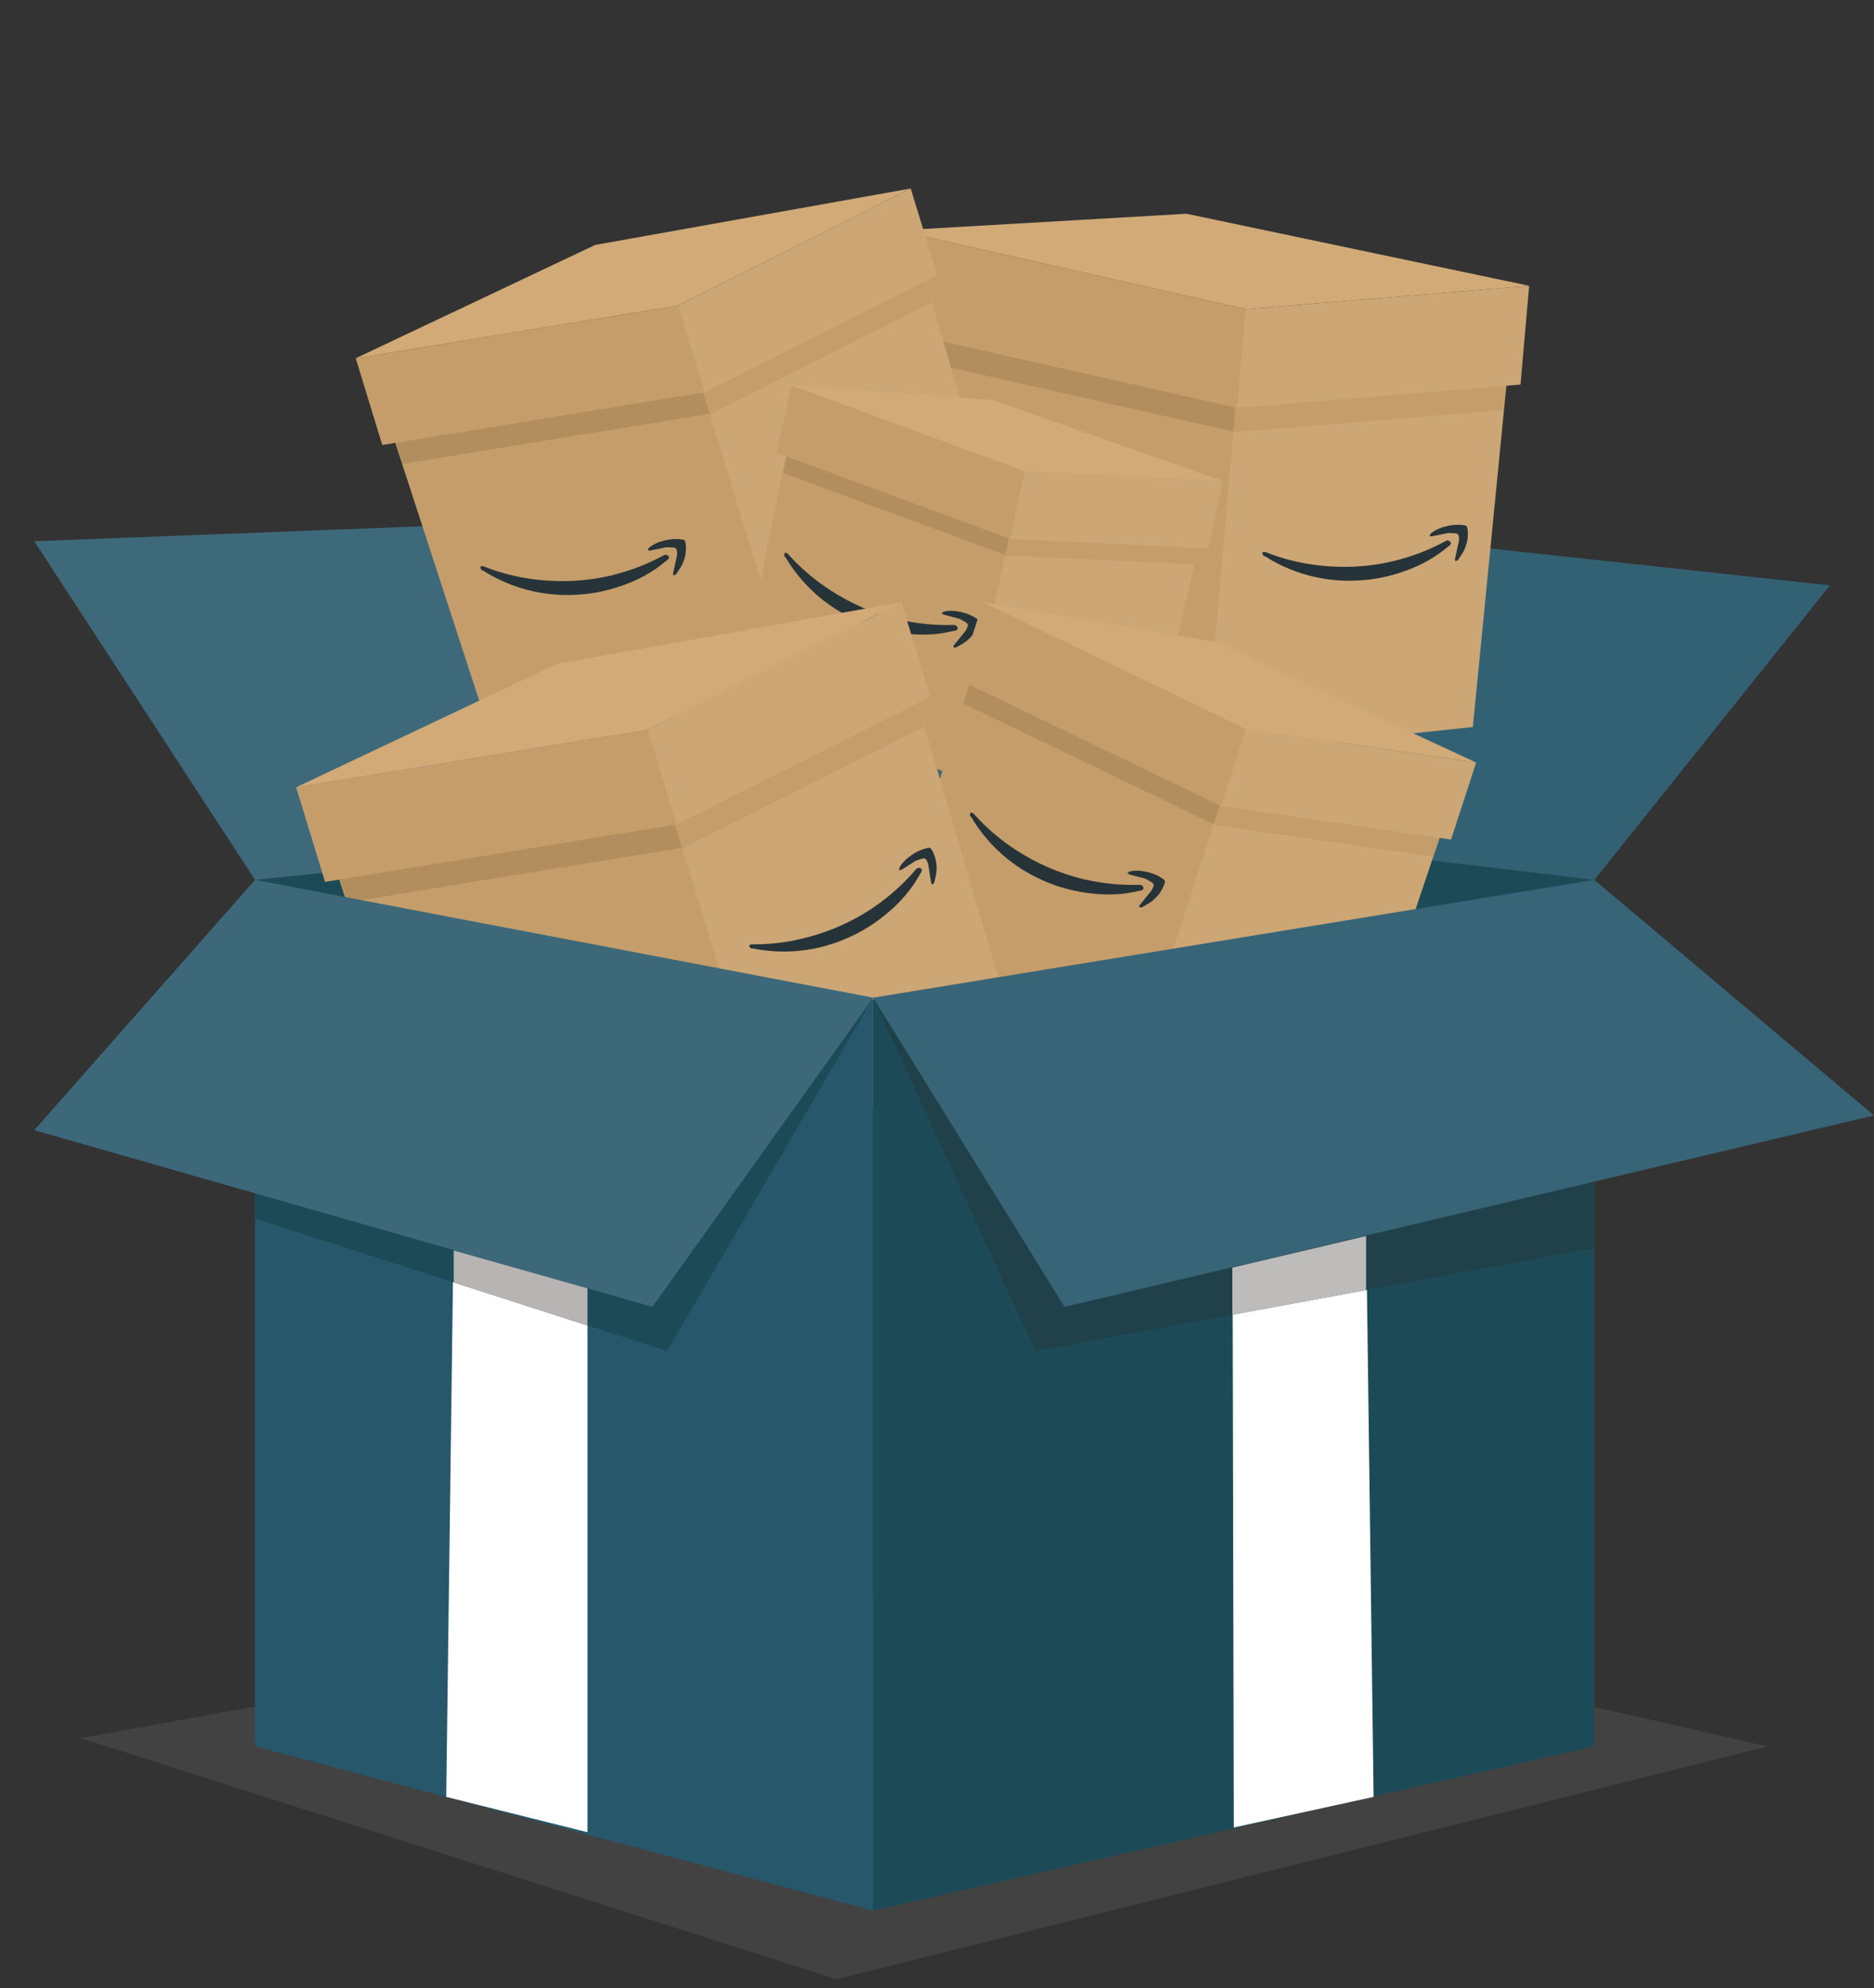 <?xml version="1.0" encoding="UTF-8"?>
<svg xmlns="http://www.w3.org/2000/svg" xmlns:xlink="http://www.w3.org/1999/xlink" id="Layer_2" data-name="Layer 2" viewBox="0 0 416.7 441.9">
  <rect x="0" y="0" width="416.7" height="441.9" fill="#333333" stroke="none"/>
  <defs>
    <style>
      .cls-1 {
        fill: none;
      }

      .cls-2 {
        fill: #386477;
      }

      .cls-3 {
        fill: #21414a;
      }

      .cls-4 {
        fill: #3c687a;
      }

      .cls-5 {
        fill: #336174;
      }

      .cls-6 {
        fill: #b28d5d;
      }

      .cls-7 {
        fill: #ffd000;
      }

      .cls-8 {
        fill: #b8b4b4;
      }

      .cls-9 {
        fill: #26576b;
      }

      .cls-10 {
        clip-path: url(#clippath-6);
      }

      .cls-11 {
        clip-path: url(#clippath-5);
      }

      .cls-12 {
        fill: #fff;
      }

      .cls-13 {
        fill: #bebbbb;
      }

      .cls-14 {
        fill: #1c4b57;
      }

      .cls-15 {
        fill: #c59d6a;
      }

      .cls-16 {
        opacity: .2;
      }

      .cls-17 {
        fill: #263338;
      }

      .cls-18 {
        fill: #d1aa77;
      }

      .cls-19 {
        fill: #7f7f7f;
      }

      .cls-20 {
        fill: #cca674;
      }

      .cls-21 {
        clip-path: url(#clippath);
      }

      .cls-22 {
        fill: #3e697b;
      }

      .cls-23 {
        fill: #ececec;
      }
    </style>
    <clipPath id="clippath">
      <rect class="cls-1" x="7.62" width="409.09" height="439.91"></rect>
    </clipPath>
    <clipPath id="clippath-5">
      <rect class="cls-1" x="7.62" width="409.09" height="439.91"></rect>
    </clipPath>
    <clipPath id="clippath-6">
      <rect class="cls-1" y="335.37" width="410.92" height="106.53"></rect>
    </clipPath>
  </defs>
  <g id="Layer_1-2" data-name="Layer 1">
    <g class="cls-21">
      <polygon class="cls-14" points="56.71 195.57 56.71 244.66 217.07 244.66 217.07 179.21 56.71 195.57"></polygon>
      <polygon class="cls-14" points="354.52 195.57 354.52 244.66 217.07 244.66 217.07 179.21 354.52 195.57"></polygon>
      <polygon class="cls-22" points="7.62 120.3 56.71 195.57 217.07 179.21 177.8 113.75 7.62 120.3"></polygon>
      <polygon class="cls-5" points="406.89 130.11 354.52 195.57 217.07 179.2 256.34 113.75 406.89 130.11"></polygon>
      <polygon class="cls-7" points="267.96 167.89 199.11 151.61 201.45 64.15 275.57 80.89 279.69 107.34 267.96 167.89"></polygon>
      <polygon class="cls-15" points="267.96 167.89 195.44 150.74 201.45 64.15 275.57 80.89 279.69 107.34 267.96 167.89"></polygon>
      <polygon class="cls-20" points="267.96 167.89 327.5 161.59 335.92 75.91 275.57 80.89 267.96 167.89"></polygon>
      <path class="cls-23" d="M335.92,75.91l-59.99,4.95,59.99-4.95ZM275.73,80.88h-.16s.16,0,.16,0Z"></path>
      <polygon class="cls-6" points="201.79 64.22 201.48 67.79 200.56 79.29 274.26 95.93 275.57 80.89 201.79 64.22"></polygon>
      <polygon class="cls-15" points="335.92 75.91 275.93 80.86 275.92 80.92 275.73 80.88 275.57 80.89 274.26 95.93 274.6 96.01 274.6 96.05 334.33 91.13 335.92 75.91"></polygon>
      <polygon class="cls-15" points="199.56 51.23 197.63 73.18 275.07 90.67 278.04 79.66 276.99 68.72 199.56 51.23"></polygon>
      <polygon class="cls-20" points="276.99 68.72 275.07 90.67 338.1 85.47 340.02 63.52 276.99 68.72"></polygon>
      <polygon class="cls-18" points="199.56 51.23 263.82 47.51 340.02 63.52 276.99 68.72 199.56 51.23"></polygon>
      <polygon class="cls-7" points="177.14 155.17 113.14 164.96 85.13 89.94 153.77 78.74 166.34 99.77 177.14 155.17"></polygon>
      <polygon class="cls-15" points="177.14 155.17 109.73 165.48 85.13 89.94 153.77 78.74 166.34 99.77 177.14 155.17"></polygon>
      <polygon class="cls-20" points="177.14 155.17 225.51 129.41 203.27 53.82 153.77 78.74 177.14 155.17"></polygon>
      <path class="cls-23" d="M203.27,53.82l-49.21,24.77,49.21-24.77ZM153.9,78.67l-.13.06.13-.06Z"></path>
      <polygon class="cls-6" points="85.45 89.89 86.41 93.03 89.57 103.09 157.81 91.95 153.77 78.74 85.45 89.89"></polygon>
      <polygon class="cls-15" points="203.27 53.82 154.06 78.59 154.08 78.64 153.9 78.67 153.77 78.74 157.81 91.95 158.13 91.9 158.14 91.94 207.14 67.28 203.27 53.82"></polygon>
      <polygon class="cls-15" points="79.1 79.63 85 98.91 156.7 87.21 155.45 76.85 150.8 67.93 79.1 79.63"></polygon>
      <polygon class="cls-20" points="150.8 67.93 156.7 87.21 208.4 61.18 202.51 41.9 150.8 67.93"></polygon>
      <polygon class="cls-18" points="79.1 79.63 132.35 54.44 202.51 41.9 150.8 67.93 79.1 79.63"></polygon>
      <polygon class="cls-7" points="212.64 172.49 166.54 154.97 176.11 94.74 225.82 113.05 226.26 131.71 212.64 172.49"></polygon>
      <polygon class="cls-15" points="212.64 172.49 164.08 154.04 176.11 94.74 225.82 113.05 226.26 131.71 212.64 172.49"></polygon>
      <polygon class="cls-20" points="212.64 172.49 254.37 173.55 267.98 115.1 225.82 113.05 212.64 172.49"></polygon>
      <path class="cls-23" d="M267.98,115.11l-41.91-2.04,41.91,2.04ZM225.93,113.06h-.11s.11,0,.11,0Z"></path>
      <polygon class="cls-6" points="176.34 94.82 175.8 97.26 174.12 105.12 223.54 123.33 225.82 113.05 176.34 94.82"></polygon>
      <polygon class="cls-15" points="267.98 115.1 226.06 113.07 226.06 113.11 225.93 113.06 225.82 113.05 223.54 123.33 223.77 123.41 223.76 123.45 265.49 125.48 267.98 115.1"></polygon>
      <polygon class="cls-15" points="175.98 85.64 172.66 100.64 224.58 119.77 227.64 112.43 227.9 104.77 175.98 85.64"></polygon>
      <polygon class="cls-20" points="227.9 104.77 224.58 119.77 268.62 121.91 271.94 106.92 227.9 104.77"></polygon>
      <g>
        <path class="cls-17" d="M193.1,138.94c-3.49-1.28-6.58-2.92-9.42-5.04-3.23-2.41-5.9-5.29-8.11-8.57-.28-.42-.53-.87-.79-1.3-.14-.23-.48-.35-.39-.69.04-.16.08-.33.11-.5.2.06.46.06.59.18.47.46.89.96,1.34,1.43,2.49,2.58,5.26,4.85,8.3,6.8,2.22,1.43,4.53,2.69,6.95,3.74,2.65,1.15,5.38,2.07,8.21,2.72,3.99.91,8.02,1.32,12.08,1.2.19,0,.44-.01.57.09.19.15.38.39.41.6.04.31-.22.5-.52.56-1.14.23-2.27.5-3.43.65-3.37.44-6.75.25-10.13-.35-2.02-.36-3.99-.89-5.77-1.52Z"></path>
        <path class="cls-17" d="M213.38,137.55c-1.09-.28-2.24-.58-3.39-.9-.22-.06-.41-.23-.62-.34.2-.13.38-.34.6-.39,1.3-.3,2.61-.15,3.91.16,1.17.28,2.27.73,3.27,1.41.61.41.67.59.44,1.25-.52,1.53-1.48,2.79-2.75,3.8-.64.51-1.41.87-2.12,1.3-.08.05-.17.09-.26.09-.16,0-.32-.05-.48-.07.04-.15.05-.34.14-.46.84-1.05,1.71-2.07,2.54-3.13.21-.27.35-.61.48-.94.16-.41.05-.74-.35-.99-.43-.28-.9-.5-1.42-.79Z"></path>
      </g>
      <polygon class="cls-18" points="175.98 85.64 220.73 88.91 271.94 106.92 227.9 104.77 175.98 85.64"></polygon>
      <polygon class="cls-7" points="251.64 239.36 199.8 213.73 217.74 144.5 273.7 171.47 272.12 193.3 251.64 239.36"></polygon>
      <polygon class="cls-15" points="251.64 239.36 197.03 212.37 217.74 144.5 273.7 171.47 272.12 193.3 251.64 239.36"></polygon>
      <polygon class="cls-20" points="251.64 239.36 300.22 245.29 322.68 178.6 273.7 171.47 251.64 239.36"></polygon>
      <path class="cls-23" d="M322.68,178.6l-48.69-7.09,48.69,7.09ZM273.83,171.48l-.13-.02.13.02Z"></path>
      <polygon class="cls-6" points="218 144.62 217.09 147.41 214.25 156.39 269.89 183.2 273.7 171.46 218 144.62"></polygon>
      <polygon class="cls-15" points="322.68 178.6 273.99 171.51 273.97 171.55 273.83 171.48 273.7 171.47 269.89 183.2 270.15 183.33 270.13 183.37 318.62 190.42 322.68 178.6"></polygon>
      <polygon class="cls-15" points="218.61 133.87 213.04 150.99 271.5 179.16 275.89 170.94 277.06 162.04 218.61 133.87"></polygon>
      <polygon class="cls-20" points="277.06 162.03 271.5 179.16 322.66 186.61 328.23 169.48 277.06 162.03"></polygon>
      <polygon class="cls-18" points="218.61 133.87 270.48 142.72 328.23 169.48 277.06 162.04 218.61 133.87"></polygon>
      <polygon class="cls-7" points="172.77 257.36 102.97 268.04 72.43 186.23 147.28 174.01 160.99 196.95 172.77 257.36"></polygon>
      <polygon class="cls-15" points="172.77 257.36 99.25 268.61 72.43 186.23 147.28 174.01 160.99 196.95 172.77 257.36"></polygon>
      <polygon class="cls-20" points="172.77 257.36 225.51 229.27 201.26 146.84 147.28 174.01 172.77 257.36"></polygon>
      <path class="cls-23" d="M201.26,146.84l-53.67,27.01,53.67-27.01ZM147.42,173.94l-.14.07.14-.07Z"></path>
      <polygon class="cls-6" points="72.78 186.18 73.82 189.6 77.27 200.57 151.69 188.42 147.28 174.01 72.78 186.18"></polygon>
      <polygon class="cls-15" points="201.26 146.84 147.6 173.85 147.61 173.91 147.42 173.94 147.28 174.01 151.69 188.42 152.03 188.37 152.05 188.41 205.48 161.52 201.26 146.84"></polygon>
      <polygon class="cls-15" points="65.85 174.99 72.28 196.02 150.47 183.25 149.11 171.95 144.04 162.22 65.85 174.99"></polygon>
      <polygon class="cls-20" points="144.04 162.22 150.47 183.25 206.86 154.87 200.43 133.85 144.04 162.22"></polygon>
      <polygon class="cls-18" points="65.85 174.99 123.93 147.52 200.43 133.85 144.04 162.22 65.85 174.99"></polygon>
      <g class="cls-11">
        <g class="cls-16">
          <g class="cls-10">
            <polygon class="cls-19" points="17.92 386.32 186.06 439.91 393.01 388.17 222.32 349.3 17.92 386.32"></polygon>
          </g>
        </g>
      </g>
      <polygon class="cls-9" points="56.71 195.57 56.71 388.14 194.16 424.66 194.16 222.13 56.71 195.57"></polygon>
      <polygon class="cls-14" points="354.52 195.57 354.52 388.14 194.16 424.66 194.16 222.13 354.52 195.57"></polygon>
      <polygon class="cls-12" points="101.06 258.49 99.22 399.39 130.63 407.24 130.63 258.49 101.06 258.49"></polygon>
      <polygon class="cls-12" points="303.58 258.49 305.43 399.39 274.34 406.2 274.02 258.49 303.58 258.49"></polygon>
      <polygon class="cls-14" points="194.16 221.75 148.34 300.29 56.71 270.84 56.71 257.75 194.16 221.75"></polygon>
      <polygon class="cls-4" points="7.62 251.2 145.07 290.48 194.16 221.75 56.71 195.57 7.62 251.2"></polygon>
      <polygon class="cls-8" points="100.89 277.93 100.89 285.05 130.63 294.58 130.63 286.36 100.89 277.93"></polygon>
      <polygon class="cls-3" points="194.16 221.75 230.16 300.29 354.52 277.39 354.52 247.93 194.16 221.75"></polygon>
      <polygon class="cls-2" points="194.16 221.75 236.7 290.48 416.7 247.93 354.52 195.57 194.16 221.75"></polygon>
      <polygon class="cls-13" points="303.76 274.73 303.76 286.78 274.02 292.23 274.02 281.75 303.76 274.73"></polygon>
      <g>
        <path class="cls-17" d="M304.52,128.81c-3.69.43-7.19.35-10.68-.27-3.96-.7-7.65-2.07-11.1-4.01-.44-.25-.86-.54-1.29-.8-.23-.14-.59-.1-.66-.45-.04-.17-.08-.33-.12-.5.2-.04.44-.15.61-.1.62.2,1.22.46,1.84.68,3.38,1.19,6.87,1.97,10.47,2.35,2.62.28,5.25.36,7.89.22,2.89-.16,5.74-.57,8.55-1.26,3.98-.98,7.76-2.42,11.33-4.36.17-.09.39-.21.55-.18.23.05.51.18.63.36.18.25.03.55-.21.74-.91.72-1.81,1.47-2.77,2.12-2.82,1.91-5.92,3.26-9.21,4.24-1.96.59-3.96,1-5.84,1.23Z"></path>
        <path class="cls-17" d="M322.01,118.46c-1.1.23-2.26.49-3.43.72-.23.04-.47-.02-.71-.03.12-.21.18-.47.36-.62,1.03-.85,2.26-1.31,3.57-1.61,1.17-.27,2.36-.37,3.56-.21.73.09.86.23.96.92.22,1.61-.07,3.16-.75,4.63-.34.74-.86,1.41-1.31,2.11-.05.07-.11.16-.19.19-.14.07-.3.1-.46.15-.03-.16-.11-.33-.08-.47.28-1.31.59-2.62.86-3.93.07-.34.04-.7,0-1.05-.05-.44-.29-.69-.76-.73-.51-.05-1.03-.04-1.62-.06Z"></path>
      </g>
      <g>
        <path class="cls-17" d="M130.65,131.98c-3.69.43-7.19.35-10.68-.27-3.96-.7-7.65-2.07-11.1-4.01-.44-.25-.86-.54-1.29-.8-.23-.14-.59-.1-.66-.45-.04-.17-.08-.33-.12-.5.2-.04.44-.15.61-.1.62.2,1.22.46,1.84.68,3.38,1.19,6.87,1.97,10.47,2.35,2.62.28,5.25.36,7.89.22,2.89-.16,5.74-.57,8.55-1.26,3.98-.98,7.76-2.42,11.33-4.36.17-.09.39-.21.55-.18.23.05.51.18.63.36.18.25.03.55-.21.74-.91.72-1.81,1.47-2.77,2.12-2.82,1.91-5.92,3.26-9.21,4.24-1.96.59-3.96,1-5.84,1.23Z"></path>
        <path class="cls-17" d="M148.15,121.63c-1.1.23-2.26.49-3.43.72-.23.04-.47-.02-.71-.03.12-.21.18-.47.36-.62,1.03-.85,2.26-1.31,3.57-1.61,1.17-.27,2.36-.37,3.56-.21.73.09.86.23.96.92.22,1.61-.07,3.16-.75,4.63-.34.74-.86,1.41-1.31,2.11-.05.07-.11.16-.19.19-.14.07-.3.1-.46.15-.03-.16-.11-.33-.08-.47.28-1.31.59-2.62.86-3.93.07-.34.04-.7,0-1.05-.05-.44-.29-.69-.76-.73-.51-.05-1.03-.04-1.62-.06Z"></path>
      </g>
      <g>
        <path class="cls-17" d="M234.41,196.7c-3.49-1.28-6.58-2.92-9.42-5.04-3.23-2.41-5.9-5.29-8.11-8.57-.28-.42-.53-.87-.79-1.3-.14-.23-.48-.35-.39-.69.04-.16.08-.33.11-.5.2.06.46.06.59.18.47.46.89.96,1.34,1.43,2.49,2.58,5.26,4.85,8.3,6.8,2.22,1.43,4.53,2.69,6.95,3.74,2.65,1.15,5.38,2.07,8.21,2.72,3.99.91,8.02,1.32,12.08,1.2.19,0,.44-.01.57.09.19.15.38.39.41.6.04.31-.22.5-.52.56-1.14.23-2.27.5-3.43.65-3.37.44-6.75.25-10.13-.35-2.02-.36-3.99-.89-5.77-1.52Z"></path>
        <path class="cls-17" d="M254.69,195.31c-1.09-.28-2.24-.58-3.39-.9-.22-.06-.41-.23-.62-.34.2-.13.38-.34.6-.39,1.3-.3,2.61-.15,3.91.16,1.17.28,2.27.73,3.27,1.41.61.41.67.59.44,1.25-.52,1.53-1.48,2.79-2.75,3.8-.64.51-1.41.87-2.12,1.3-.08.05-.17.09-.26.09-.16,0-.32-.05-.48-.07.04-.15.05-.34.14-.46.84-1.05,1.71-2.07,2.54-3.13.21-.27.35-.61.48-.94.16-.41.05-.74-.35-.99-.43-.28-.9-.5-1.42-.79Z"></path>
      </g>
      <g>
        <path class="cls-17" d="M190.94,207.29c-3.29,1.72-6.59,2.91-10.06,3.58-3.95.77-7.88.81-11.8.24-.5-.07-1-.19-1.49-.29-.26-.05-.58.11-.77-.18-.09-.14-.2-.28-.29-.42.18-.11.35-.3.53-.31.65-.04,1.31,0,1.96-.03,3.58-.1,7.12-.63,10.62-1.57,2.55-.68,5.03-1.55,7.44-2.63,2.64-1.19,5.15-2.59,7.53-4.25,3.36-2.34,6.37-5.05,9.01-8.14.13-.15.29-.34.45-.36.24-.04.54-.02.72.11.26.17.22.5.06.77-.6,1-1.16,2.02-1.82,2.97-1.95,2.79-4.36,5.17-7.07,7.26-1.62,1.25-3.34,2.35-5.01,3.24Z"></path>
        <path class="cls-17" d="M203.55,191.34c-.94.61-1.93,1.27-2.94,1.9-.19.12-.45.15-.67.23.03-.24,0-.51.11-.7.65-1.16,1.64-2.03,2.75-2.78,1-.68,2.07-1.19,3.25-1.47.71-.17.88-.1,1.22.51.78,1.42,1.07,2.97.96,4.59-.05.81-.3,1.63-.46,2.44-.02.09-.05.19-.11.25-.11.11-.25.2-.37.3-.08-.14-.22-.26-.25-.41-.21-1.32-.39-2.66-.61-3.98-.06-.34-.21-.67-.37-.98-.2-.39-.52-.53-.97-.41-.49.13-.97.33-1.54.52Z"></path>
      </g>
    </g>
  </g>
</svg>
